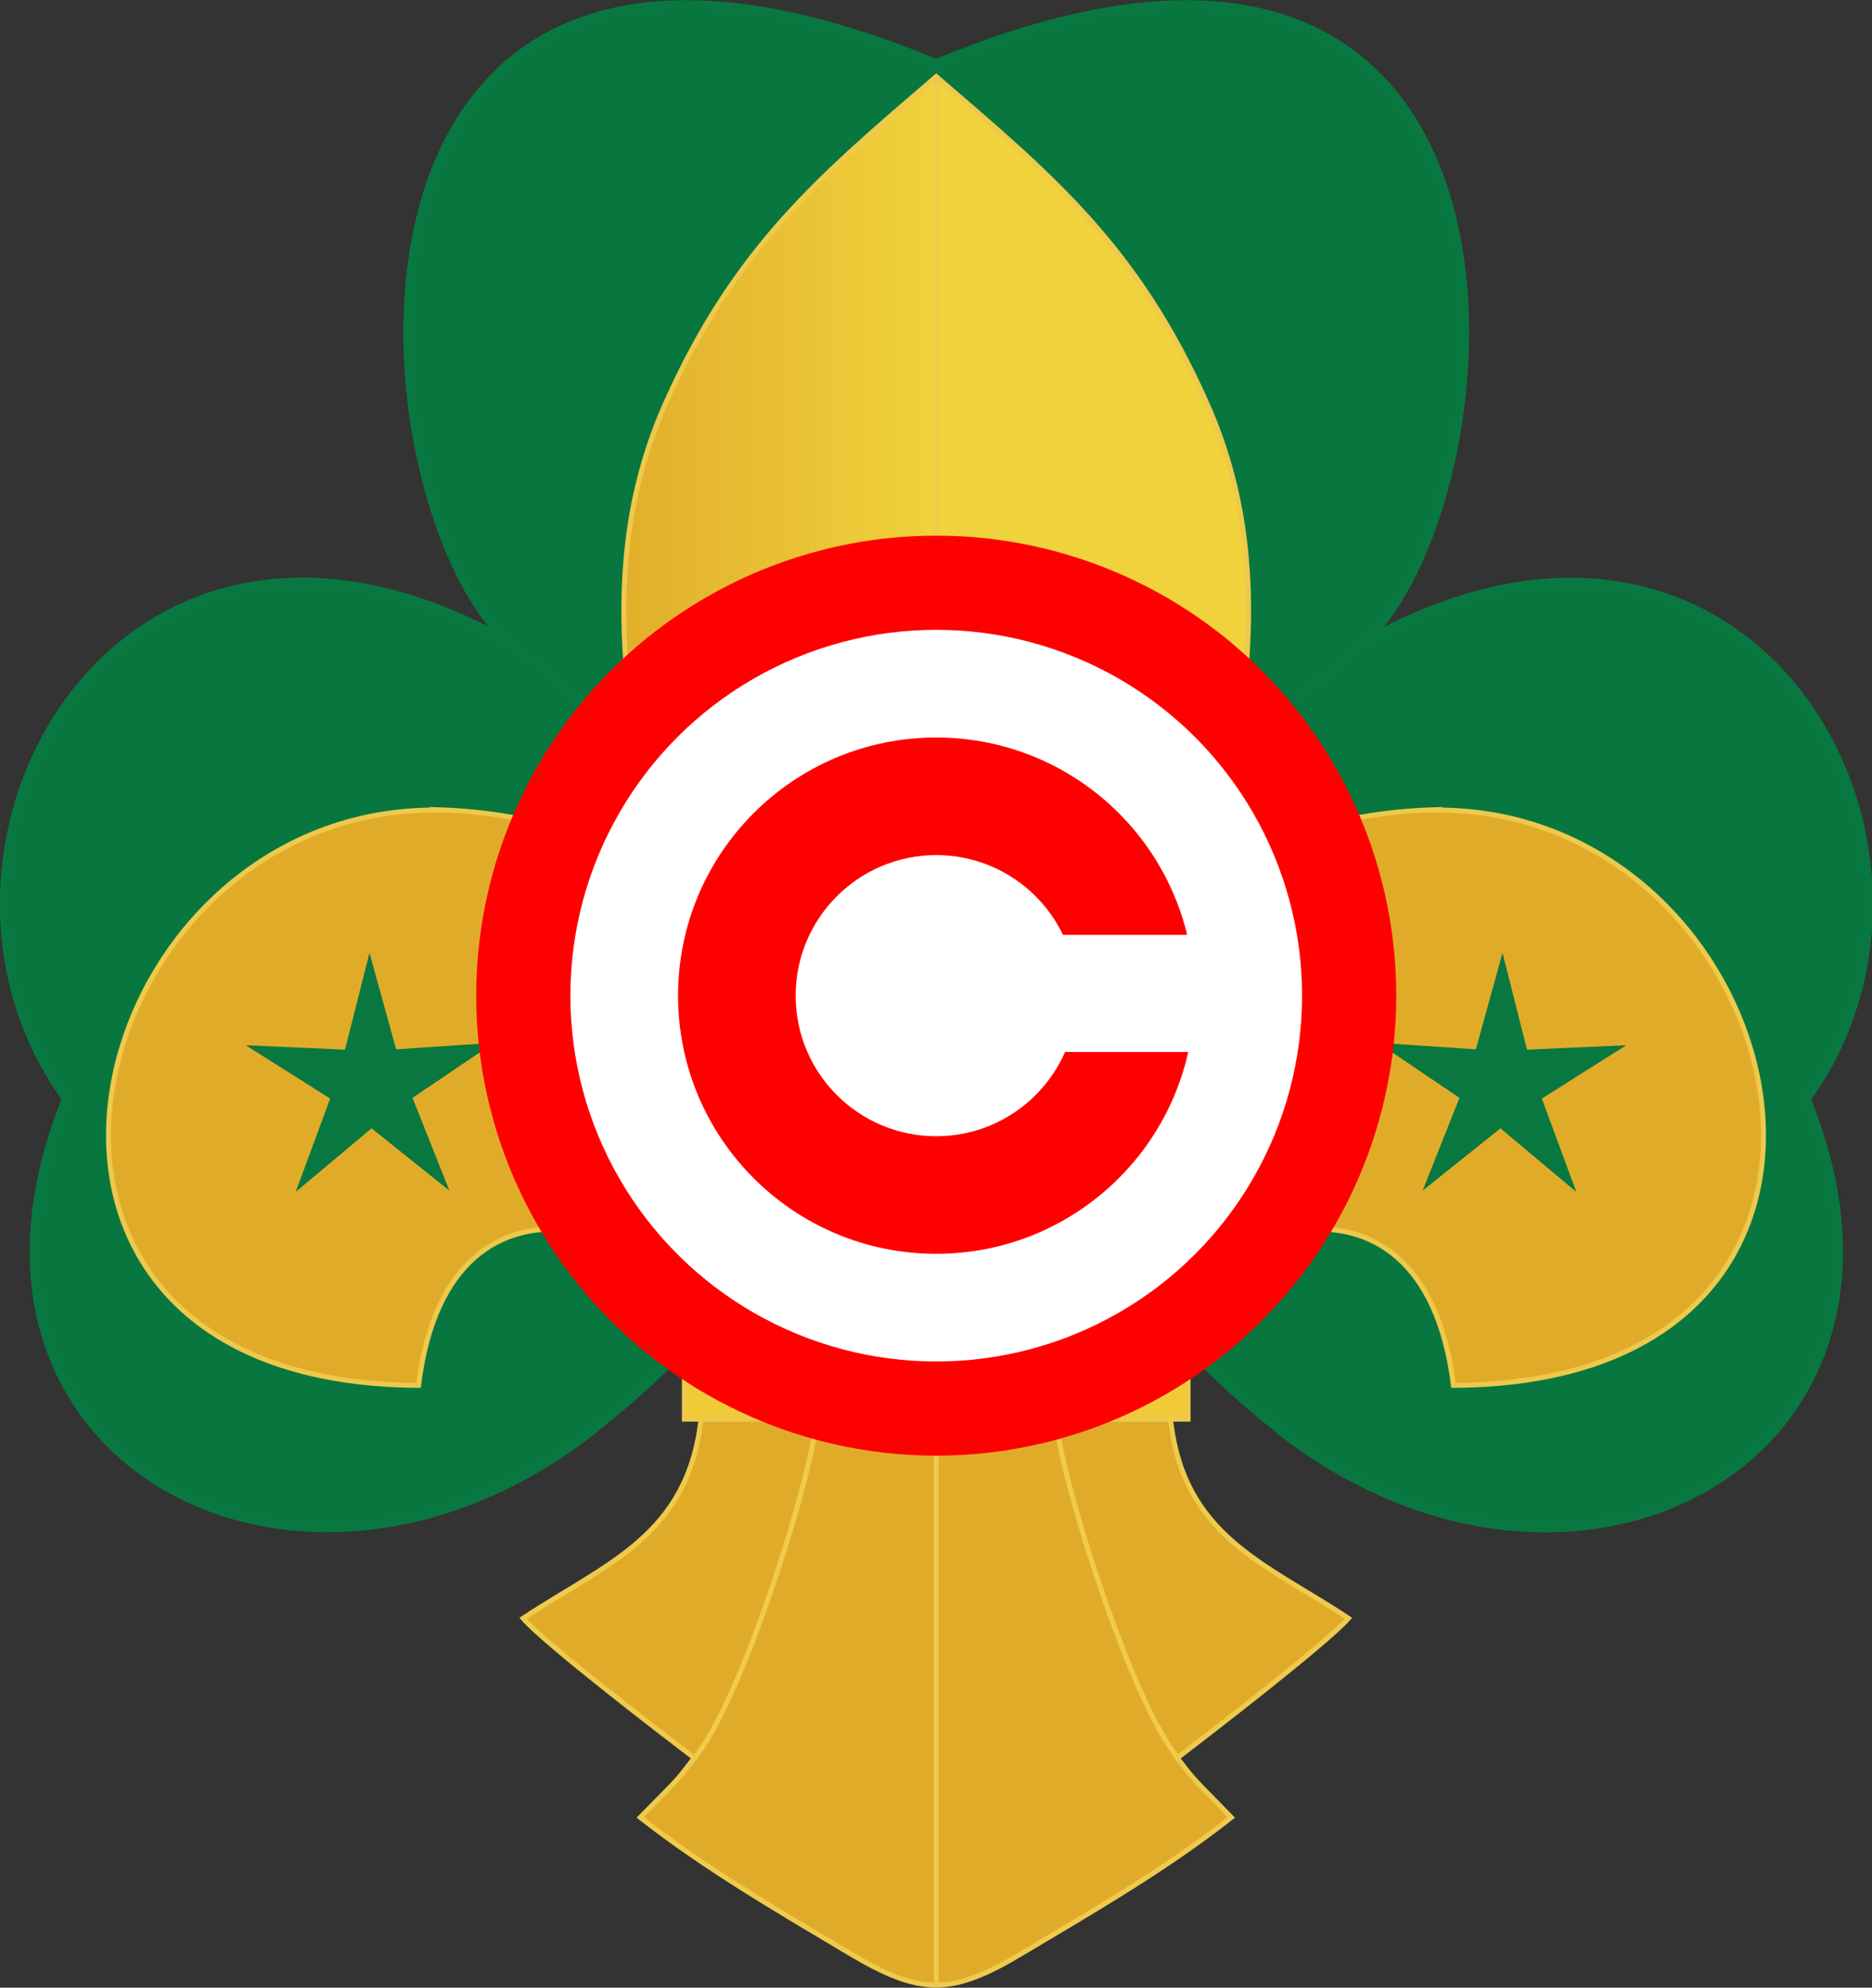 <?xml version="1.0" encoding="UTF-8"?>
<!DOCTYPE svg PUBLIC "-//W3C//DTD SVG 1.1//EN" "http://www.w3.org/Graphics/SVG/1.1/DTD/svg11.dtd">
<!-- Creator: CorelDRAW -->
<svg xmlns="http://www.w3.org/2000/svg" xml:space="preserve" width="4.155in" height="4.412in" style="shape-rendering:geometricPrecision; text-rendering:geometricPrecision; image-rendering:optimizeQuality; fill-rule:evenodd; clip-rule:evenodd"
viewBox="0 0 4.155 4.412"
 xmlns:xlink="http://www.w3.org/1999/xlink"
 xmlns:svg="http://www.w3.org/2000/svg"
 version="1.1">
 <rect x="0" y="0" width="4.155" height="4.412" fill="#333333" stroke="none"/>
 <defs>
  <style type="text/css">
   <![CDATA[
    .str6 {stroke:#EEC94B;stroke-width:0.011;stroke-linecap:round}
    .str3 {stroke:#EEC94B;stroke-width:0.011}
    .str1 {stroke:#EFCA4C;stroke-width:0.011}
    .str2 {stroke:#F0CB4C;stroke-width:0.011}
    .str5 {stroke:#EFCA4C;stroke-width:0.011}
    .str0 {stroke:#087840;stroke-width:0.023;stroke-linecap:round}
    .str4 {stroke:#087840;stroke-width:0.089;stroke-linecap:round}
    .fil3 {fill:none}
    .fil7 {fill:#00D455}
    .fil9 {fill:#F0CB37}
    .fil10 {fill:red}
    .fil11 {fill:white}
    .fil0 {fill:url(#id0)}
    .fil1 {fill:url(#id1)}
    .fil2 {fill:url(#id2)}
    .fil4 {fill:url(#id3)}
    .fil5 {fill:url(#id4)}
    .fil6 {fill:url(#id5)}
    .fil8 {fill:url(#id6)}
   ]]>
  </style>
  <linearGradient id="id0" gradientUnits="userSpaceOnUse" x1="3.311" y1="0.918" x2="3.28" y2="3.696">
   <stop offset="0" style="stop-color:#08773F"/>
   <stop offset="0.502" style="stop-color:#08773F"/>
   <stop offset="1" style="stop-color:#08773F"/>
  </linearGradient>
  <linearGradient id="id1" gradientUnits="userSpaceOnUse" xlink:href="#id0" x1="2.078" y1="-0.452" x2="2.078" y2="2.023">
  </linearGradient>
  <linearGradient id="id2" gradientUnits="userSpaceOnUse" xlink:href="#id0" x1="0.844" y1="0.918" x2="0.875" y2="3.696">
  </linearGradient>
  <linearGradient id="id3" gradientUnits="userSpaceOnUse" x1="1.161" y1="3.79" x2="2.994" y2="3.79">
   <stop offset="0" style="stop-color:#E1AB2A"/>
   <stop offset="0.502" style="stop-color:#E1AB2A"/>
   <stop offset="1" style="stop-color:#E1AB2A"/>
  </linearGradient>
  <linearGradient id="id4" gradientUnits="userSpaceOnUse" x1="1.315" y1="1.552" x2="2.84" y2="1.552">
   <stop offset="0" style="stop-color:#E1AB2A"/>
   <stop offset="0.502" style="stop-color:#F0D23C"/>
   <stop offset="1" style="stop-color:#F0D23C"/>
  </linearGradient>
  <linearGradient id="id5" gradientUnits="userSpaceOnUse" x1="-0.141" y1="2.435" x2="1.814" y2="2.435">
   <stop offset="0" style="stop-color:#E1AB2A"/>
   <stop offset="0.502" style="stop-color:#E1AB2A"/>
   <stop offset="1" style="stop-color:#E1AB2A"/>
  </linearGradient>
  <linearGradient id="id6" gradientUnits="userSpaceOnUse" x1="4.296" y1="2.435" x2="2.341" y2="2.435">
   <stop offset="0" style="stop-color:#E1AB2A"/>
   <stop offset="0.502" style="stop-color:#E1AB2A"/>
   <stop offset="1" style="stop-color:#E1AB2A"/>
  </linearGradient>
 </defs>
 <g id="Layer_x0020_1">
  <g id="_46651960">
   <g id="Trifoil">
    <g>
     <path id="_96438472" class="fil0" d="M3.009 1.438c-0.829,0.693 -0.822,1.215 -0.171,1.731 0.651,0.515 1.494,0.069 1.169,-0.73 0.405,-0.557 -0.124,-1.509 -0.997,-1z"/>
    </g>
    <path id="use3374" class="fil1" d="M1.146 1.438c0.179,0.144 0.555,0.584 0.931,0.584 0.376,0 0.752,-0.44 0.931,-0.584 0.359,-0.289 0.499,-1.89 -0.931,-1.296 -1.43,-0.594 -1.29,1.007 -0.931,1.296z"/>
    <path id="use3243" class="fil2" d="M1.146 1.438c0.829,0.693 0.822,1.215 0.171,1.731 -0.651,0.515 -1.494,0.069 -1.169,-0.73 -0.405,-0.557 0.124,-1.509 0.997,-1z"/>
    <path id="use3370" class="fil3 str0" d="M1.318 3.169c0.651,-0.515 0.657,-1.044 -0.171,-1.731 -0.873,-0.508 -1.402,0.444 -0.997,1 -0.326,0.799 0.518,1.245 1.169,0.73zm1.691 -1.731c-0.765,0.667 -0.822,1.215 -0.171,1.731 0.651,0.515 1.494,0.069 1.169,-0.73 0.405,-0.557 -0.124,-1.509 -0.997,-1z"/>
    <path id="use3263" class="fil3 str0" d="M2.837 3.169c0.651,0.515 1.494,0.069 1.169,-0.73 0.405,-0.557 -0.124,-1.509 -0.997,-1 0.359,-0.289 0.499,-1.89 -0.931,-1.296 -1.43,-0.594 -1.29,1.007 -0.931,1.296 -0.873,-0.508 -1.402,0.444 -0.997,1 -0.326,0.799 0.518,1.245 1.169,0.73"/>
   </g>
   <g id="Fleur-de-lis">
    <g id="g2463">
     <path id="use2446" class="fil4 str1" d="M1.883 4.334c0.161,0.096 0.228,0.096 0.388,0 0.161,-0.096 0.32,-0.188 0.462,-0.3 -0.084,-0.087 -0.074,-0.072 -0.12,-0.132 0.059,-0.045 0.331,-0.254 0.38,-0.31 -0.184,-0.122 -0.367,-0.182 -0.395,-0.443 0,0 -0.525,0 -0.521,0 0.004,0 -0.521,0 -0.521,0 -0.029,0.261 -0.211,0.321 -0.395,0.443 0.049,0.057 0.321,0.265 0.38,0.31 -0.046,0.06 -0.036,0.046 -0.12,0.132 0.143,0.112 0.301,0.204 0.462,0.3z"/>
     <path id="path4560" class="fil3 str2" d="M1.539 3.905c0.108,-0.126 0.266,-0.638 0.272,-0.75"/>
     <g>
      <path id="_96528080" class="fil3 str2" d="M2.617 3.905c-0.108,-0.126 -0.266,-0.638 -0.272,-0.75"/>
     </g>
    </g>
    <path id="use3388" class="fil5 str3" d="M2.078 2.936c0,0 0.263,0 0.263,0 0.044,-0.343 0.094,-0.724 0.347,-0.976 0.066,-0.334 0.153,-0.7 -0.009,-1.064 -0.154,-0.348 -0.344,-0.505 -0.601,-0.726 -0.256,0.22 -0.446,0.378 -0.601,0.726 -0.162,0.364 -0.075,0.731 -0.009,1.064 0.252,0.252 0.302,0.634 0.347,0.976 0,0 0.263,0 0.263,0z"/>
    <g id="g3452">
     <path id="path6373" class="fil6 str3" d="M0.967 1.798c-0.8,-0.003 -1.108,1.272 -0.038,1.277 0.07,-0.565 0.609,-0.306 0.589,-0.149 0.108,0.001 0.201,0.001 0.295,0.002 -0.044,-0.335 -0.089,-0.736 -0.346,-0.969 -0.128,-0.115 -0.327,-0.157 -0.501,-0.162z"/>
     <polygon id="path2801" class="fil7 str4" points="0.935,2.37 0.861,2.42 0.894,2.503 0.824,2.447 0.756,2.504 0.787,2.42 0.711,2.372 0.8,2.376 0.822,2.289 0.846,2.376 "/>
    </g>
    <g>
     <g>
      <path id="_96566464" class="fil8 str3" d="M3.188 1.798c0.8,-0.003 1.108,1.272 0.038,1.277 -0.07,-0.565 -0.609,-0.306 -0.589,-0.149 -0.108,0.001 -0.201,0.001 -0.295,0.002 0.044,-0.335 0.089,-0.736 0.346,-0.969 0.128,-0.115 0.327,-0.157 0.501,-0.162z"/>
      <polygon id="_96601504" class="fil7 str4" points="3.22,2.37 3.294,2.42 3.261,2.503 3.331,2.447 3.399,2.504 3.368,2.42 3.444,2.372 3.355,2.376 3.333,2.289 3.309,2.376 "/>
     </g>
    </g>
    <path id="path7274" class="fil3 str5" d="M2.078 4.409c0,0 0,-4.242 0,-4.242"/>
    <rect id="rect6325" class="fil9 str6" x="1.519" y="2.929" width="1.118" height="0.221"/>
   </g>
  </g>
  <g id="_47918200">
   <circle id="_48771040" class="fil10" cx="2.078" cy="2.21" r="1.021"/>
   <circle id="_48639728" class="fil11" cx="2.078" cy="2.21" r="0.812"/>
   <circle id="_48646712" class="fil10" cx="2.078" cy="2.21" r="0.573"/>
   <circle id="_48643352" class="fil11" cx="2.078" cy="2.21" r="0.312"/>
   <rect id="_48702416" class="fil11" x="2.255" y="2.075" width="0.469" height="0.26"/>
  </g>
 </g>
</svg>
